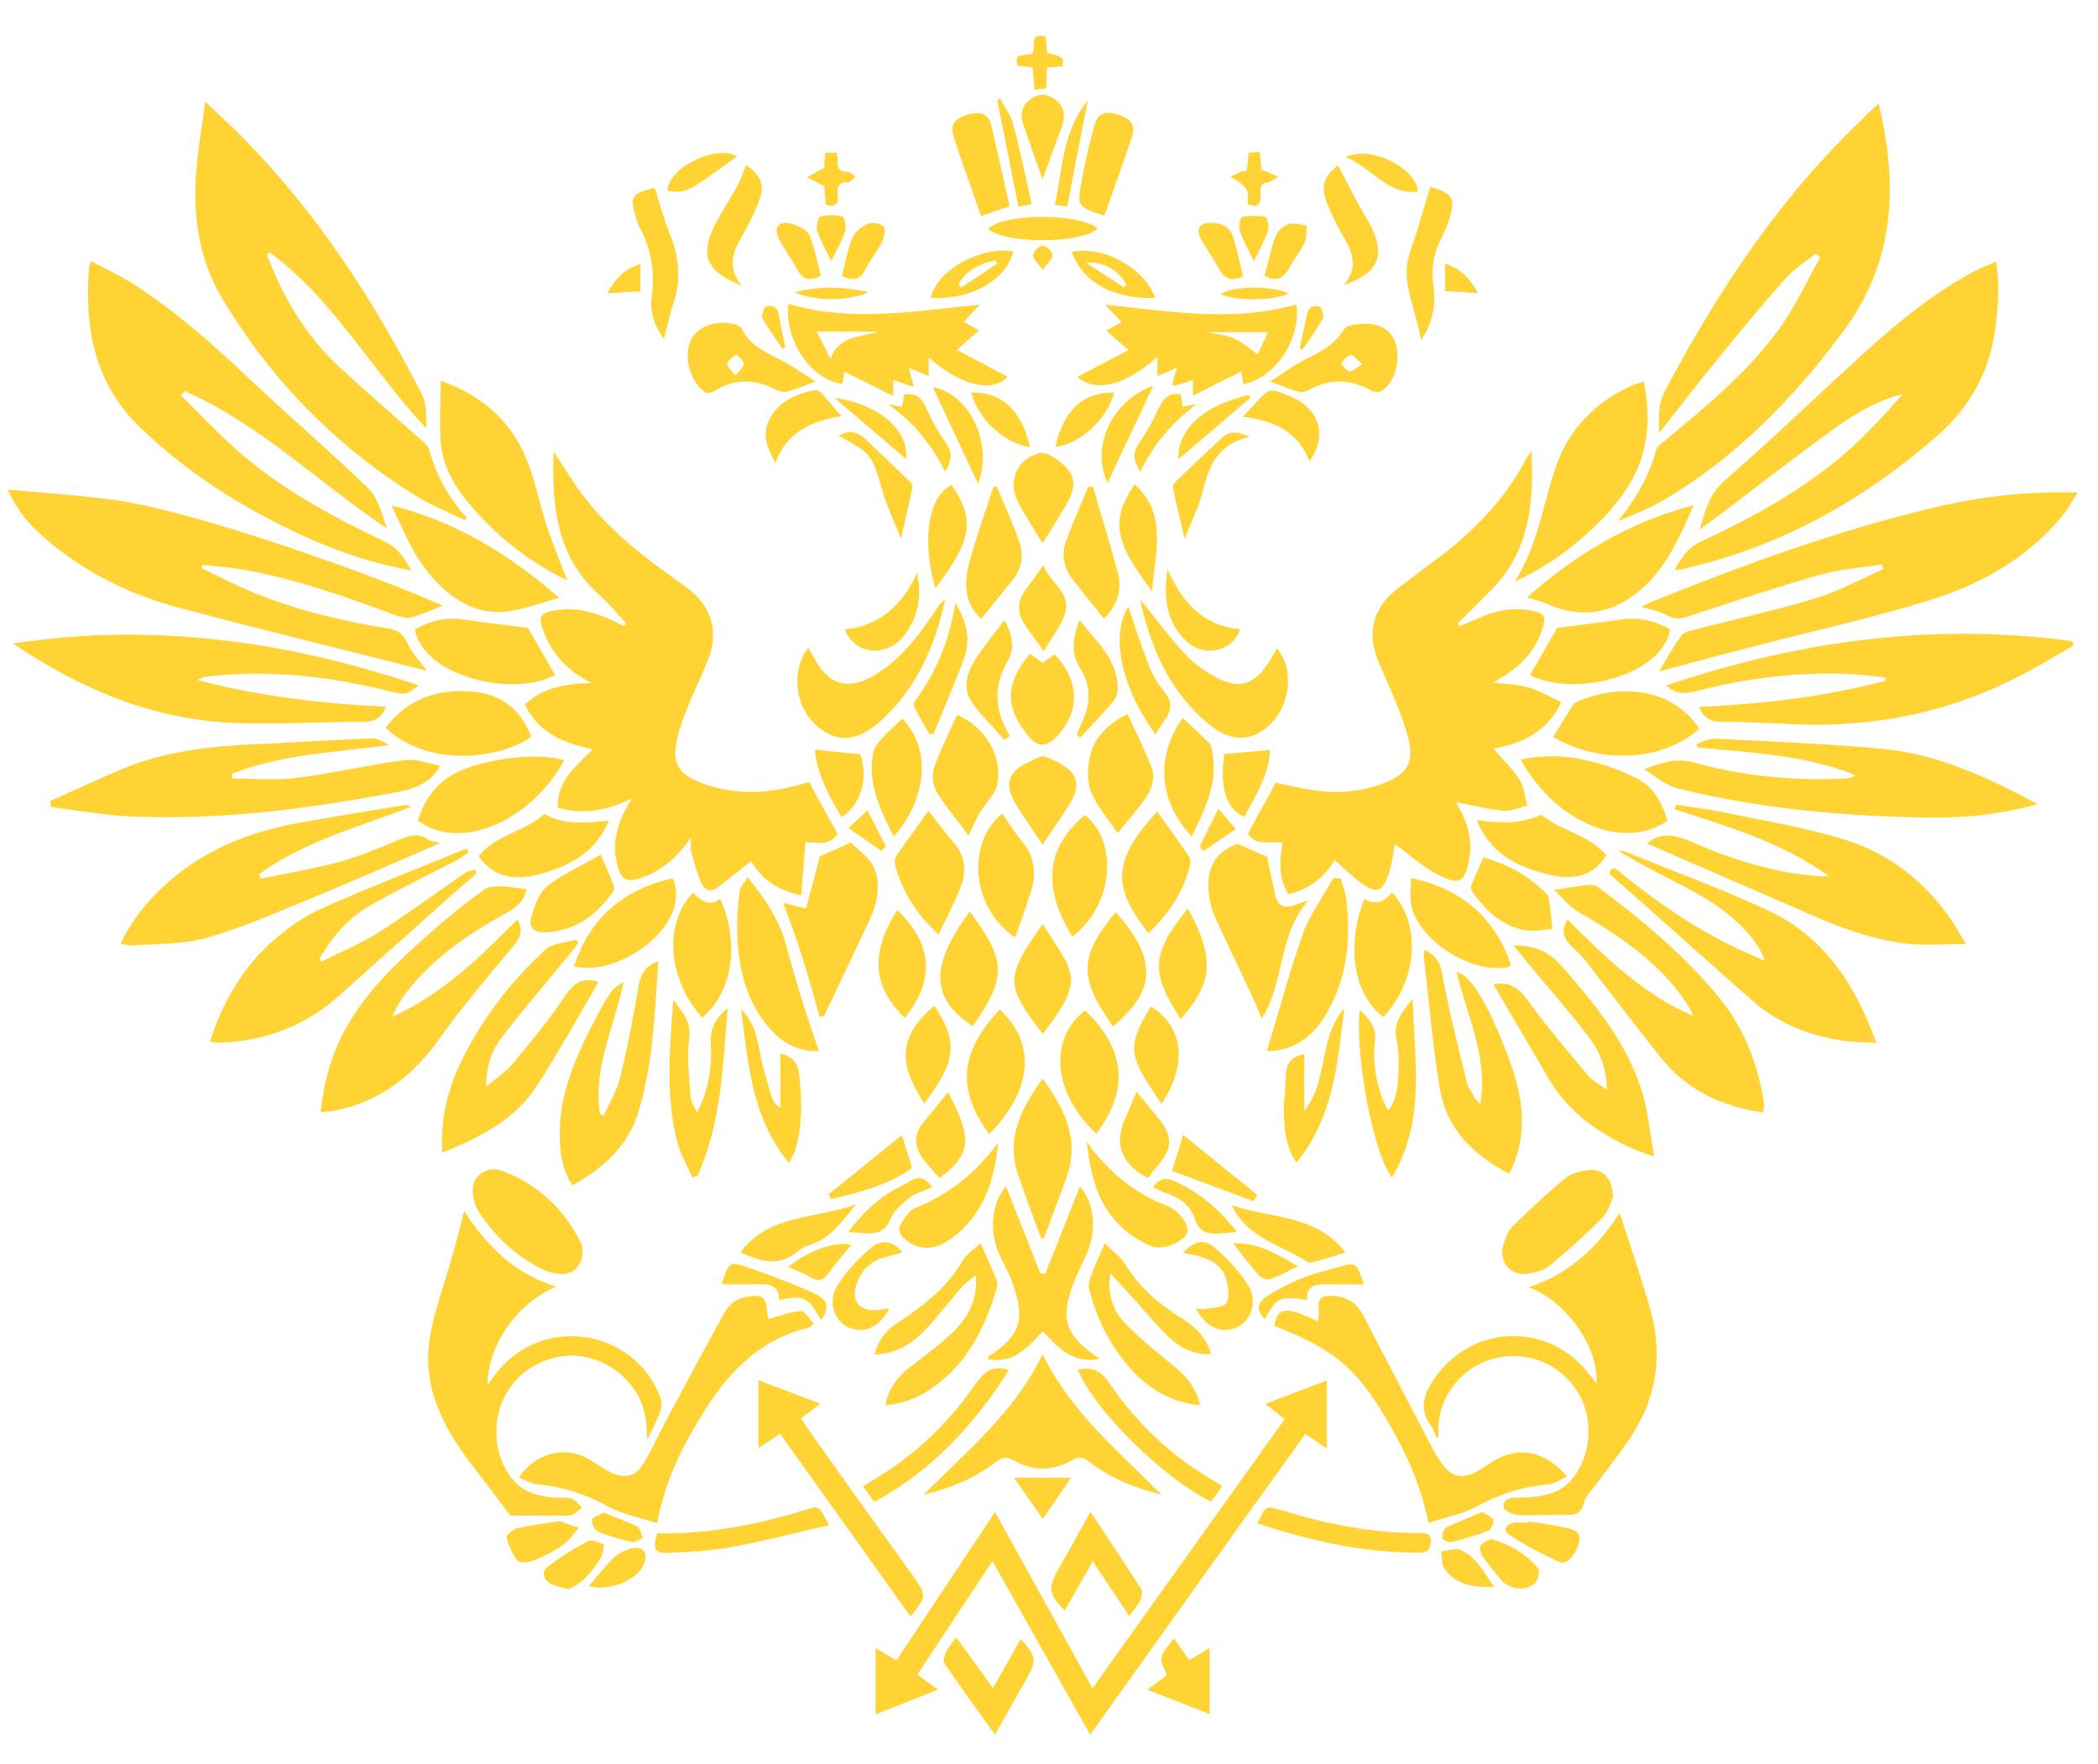 <svg width="44" height="37" viewBox="0 0 44 37" fill="none" xmlns="http://www.w3.org/2000/svg">
<path d="M15.753 18.059C15.504 18.255 15.283 18.434 15.055 18.609C14.913 18.72 14.77 18.672 14.707 18.519C14.617 18.313 14.559 18.091 14.501 17.874C14.479 17.795 14.49 17.705 14.485 17.568C14.194 18.006 13.851 18.281 13.396 18.429C13.159 18.503 13.037 18.445 12.968 18.212C12.81 17.7 12.937 17.24 13.254 16.744C12.725 17.003 12.234 17.093 11.7 16.939C11.674 16.379 12.07 16.078 12.435 15.714C11.822 15.592 11.294 15.37 11.008 14.778C11.405 14.398 11.896 14.34 12.414 14.324C11.891 14.076 11.537 13.69 11.362 13.135C11.299 12.929 11.368 12.866 11.542 12.824C12.002 12.707 12.43 12.824 12.847 13.014C12.926 13.051 13.005 13.088 13.079 13.13C13.101 13.114 13.116 13.093 13.137 13.077C12.953 12.882 12.784 12.671 12.588 12.496C11.685 11.693 11.563 10.652 11.611 9.469C11.854 9.839 12.044 10.156 12.271 10.446C12.794 11.123 13.454 11.646 14.147 12.137C14.263 12.216 14.374 12.301 14.485 12.39C14.944 12.771 15.071 13.283 14.849 13.838C14.717 14.166 14.564 14.483 14.432 14.805C14.342 15.027 14.263 15.249 14.205 15.476C14.083 15.978 14.205 16.221 14.685 16.411C15.346 16.67 16.027 16.659 16.704 16.474C16.793 16.448 16.889 16.422 16.968 16.4C17.169 16.765 17.359 17.119 17.565 17.489C17.396 17.753 17.116 17.663 16.889 17.663C16.862 18.033 16.836 18.387 16.804 18.778C16.286 18.667 15.964 18.424 15.753 18.059Z" fill="#FFD333"/>
<path d="M30.535 16.823C30.73 17.156 30.894 17.542 30.82 17.98C30.73 18.492 30.625 18.582 30.165 18.35C29.827 18.176 29.536 17.906 29.256 17.7C29.219 17.874 29.198 18.133 29.108 18.371C28.987 18.704 28.865 18.736 28.575 18.54C28.369 18.397 28.195 18.212 27.988 18.038C27.777 18.408 27.455 18.646 27.022 18.757C26.81 18.419 26.831 18.059 26.9 17.674C26.646 17.631 26.345 17.758 26.171 17.483C26.366 17.124 26.562 16.77 26.757 16.416C27.038 16.474 27.323 16.543 27.619 16.585C28.105 16.649 28.585 16.596 29.045 16.416C29.52 16.226 29.658 15.983 29.536 15.486C29.462 15.18 29.336 14.889 29.219 14.594C29.119 14.34 28.997 14.097 28.897 13.843C28.67 13.273 28.791 12.766 29.267 12.38C29.616 12.1 29.985 11.846 30.339 11.566C31.026 11.017 31.618 10.388 32.02 9.596C32.035 9.569 32.056 9.543 32.12 9.464C32.173 10.568 32.072 11.556 31.29 12.354C31.053 12.597 30.81 12.834 30.572 13.077C30.588 13.098 30.604 13.12 30.614 13.135C30.788 13.062 30.963 12.982 31.142 12.908C31.486 12.771 31.84 12.734 32.199 12.824C32.368 12.866 32.426 12.945 32.368 13.125C32.215 13.637 31.93 13.97 31.317 14.314C31.57 14.345 31.824 14.351 32.062 14.419C32.289 14.483 32.5 14.615 32.743 14.726C32.442 15.365 31.919 15.587 31.322 15.703C31.518 15.93 31.724 16.126 31.872 16.358C31.967 16.511 31.983 16.717 32.03 16.897C31.866 16.934 31.697 17.018 31.539 17.003C31.195 16.971 30.862 16.887 30.535 16.823Z" fill="#FFD333"/>
<path d="M4.304 2.131C4.579 2.39 4.795 2.59 5.001 2.796C6.608 4.397 7.828 6.273 8.853 8.28C8.953 8.481 8.932 8.745 8.943 8.983C7.802 7.784 7.009 6.288 5.657 5.295C5.635 5.306 5.614 5.322 5.593 5.332C5.662 5.496 5.725 5.665 5.799 5.829C6.127 6.547 6.565 7.197 7.152 7.731C7.722 8.254 8.309 8.761 8.885 9.273C8.927 9.31 8.98 9.358 8.996 9.411C9.143 9.955 9.402 10.436 9.788 10.858C9.777 10.874 9.762 10.895 9.751 10.911C9.408 10.742 9.054 10.605 8.731 10.404C7.041 9.358 5.688 7.969 4.663 6.267C4.161 5.427 4.04 4.503 4.119 3.547C4.156 3.103 4.235 2.654 4.304 2.131Z" fill="#FFD333"/>
<path d="M39.4 2.173C39.812 3.895 39.743 5.491 38.655 6.954C37.609 8.359 36.41 9.596 34.888 10.489C34.587 10.663 34.265 10.795 33.932 10.927C34.297 10.478 34.587 9.992 34.735 9.432C34.756 9.353 34.856 9.289 34.931 9.231C35.813 8.492 36.716 7.762 37.377 6.806C37.683 6.362 37.91 5.866 38.174 5.396C38.143 5.369 38.111 5.343 38.079 5.316C37.863 5.491 37.62 5.644 37.44 5.85C36.959 6.389 36.5 6.944 36.045 7.504C35.633 8.006 35.237 8.523 34.798 9.078C34.788 8.735 34.772 8.47 34.92 8.196C36.035 6.088 37.334 4.128 39.078 2.479C39.173 2.368 39.279 2.279 39.4 2.173Z" fill="#FFD333"/>
<path d="M35.121 11.957C35.258 11.683 35.416 11.476 35.691 11.35C36.706 10.874 37.688 10.341 38.555 9.627C39.046 9.221 39.479 8.75 39.907 8.264C39.342 8.402 38.866 8.703 38.412 9.03C37.942 9.369 37.477 9.723 37.017 10.071C36.563 10.42 36.114 10.769 35.644 11.107C35.76 10.726 35.834 10.367 36.177 10.071C37.176 9.205 38.121 8.286 39.099 7.398C39.801 6.759 40.541 6.156 41.381 5.702C41.524 5.623 41.677 5.57 41.862 5.485C41.947 6.019 41.904 6.505 41.83 6.991C41.698 7.863 41.276 8.576 40.615 9.152C39.057 10.51 37.303 11.487 35.274 11.936C35.226 11.941 35.184 11.947 35.121 11.957Z" fill="#FFD333"/>
<path d="M1.911 5.48C2.196 5.628 2.481 5.76 2.746 5.924C3.654 6.5 4.457 7.213 5.239 7.953C6.058 8.724 6.914 9.458 7.722 10.24C7.928 10.441 8.008 10.779 8.113 11.08C6.682 10.124 5.456 8.898 3.871 8.201C3.844 8.233 3.818 8.264 3.792 8.291C4.241 8.729 4.669 9.194 5.149 9.596C6.032 10.33 7.046 10.874 8.076 11.36C8.346 11.487 8.478 11.698 8.626 11.963C7.807 11.82 7.051 11.556 6.328 11.223C5.081 10.647 3.934 9.923 2.941 8.967C1.974 8.037 1.768 6.87 1.869 5.602C1.863 5.575 1.879 5.549 1.911 5.48Z" fill="#FFD333"/>
<path d="M34.793 14.081C34.931 13.859 35.078 13.574 35.269 13.326C35.332 13.241 35.49 13.22 35.612 13.188C36.441 12.972 37.287 12.792 38.106 12.538C38.586 12.39 39.03 12.142 39.495 11.936C39.484 11.905 39.474 11.867 39.463 11.836C39.03 11.905 38.581 11.936 38.158 12.058C37.25 12.317 36.346 12.618 35.448 12.914C35.274 12.972 35.131 13.009 34.957 12.903C34.804 12.813 34.614 12.787 34.423 12.723C34.481 12.697 34.534 12.665 34.592 12.639C36.574 11.841 38.576 11.107 40.663 10.621C41.598 10.404 42.549 10.298 43.574 10.33C43.458 10.51 43.373 10.668 43.262 10.806C42.533 11.704 41.55 12.248 40.478 12.586C39.279 12.956 38.053 13.225 36.838 13.542C36.124 13.722 35.427 13.912 34.793 14.081Z" fill="#FFD333"/>
<path d="M8.959 14.071C7.252 13.637 5.493 13.209 3.749 12.745C2.703 12.464 1.742 11.989 0.923 11.271C0.627 11.012 0.363 10.721 0.162 10.267C0.96 10.341 1.694 10.388 2.418 10.489C4.188 10.737 8.045 12.137 9.286 12.702C9.069 12.787 8.853 12.882 8.626 12.95C8.536 12.977 8.425 12.945 8.33 12.914C7.231 12.512 6.137 12.111 4.975 11.926C4.737 11.889 4.489 11.873 4.251 11.846C4.241 11.867 4.235 11.894 4.225 11.915C4.595 12.089 4.954 12.28 5.329 12.433C6.227 12.797 7.168 13.024 8.124 13.178C8.325 13.209 8.457 13.278 8.546 13.489C8.652 13.717 8.837 13.907 8.959 14.071Z" fill="#FFD333"/>
<path d="M22.864 36.381C22.177 35.161 21.506 33.967 20.814 32.741C20.275 33.555 19.763 34.326 19.239 35.119C19.377 35.219 19.509 35.319 19.673 35.436C19.218 35.615 18.801 35.779 18.363 35.953C18.363 35.478 18.363 35.039 18.363 34.564C18.521 34.659 18.653 34.733 18.801 34.823C19.488 33.787 20.169 32.762 20.867 31.711C21.554 32.947 22.224 34.162 22.911 35.409C24.269 33.507 25.6 31.642 26.942 29.762C26.805 29.656 26.689 29.566 26.536 29.445C26.985 29.27 27.402 29.112 27.825 28.953C27.825 29.434 27.825 29.883 27.825 30.38C27.656 30.263 27.529 30.174 27.376 30.073C25.87 32.165 24.375 34.263 22.864 36.381Z" fill="#FFD333"/>
<path d="M9.735 25.398C10.19 26.106 10.787 26.718 11.664 26.983C10.85 27.326 10.226 28.203 10.226 29.053C10.496 28.626 10.834 28.319 11.288 28.15C12.303 27.765 13.465 28.282 13.845 29.297C13.882 29.392 13.877 29.518 13.84 29.619C13.777 29.799 13.682 29.968 13.576 30.2C13.56 29.989 13.56 29.825 13.528 29.677C13.407 29.059 12.868 28.557 12.229 28.451C11.621 28.351 10.971 28.647 10.644 29.18C10.311 29.719 10.337 30.448 10.691 30.95C10.929 31.288 11.273 31.383 11.653 31.41C11.769 31.42 11.891 31.394 11.991 31.431C12.076 31.457 12.134 31.558 12.202 31.621C12.134 31.674 12.065 31.753 11.986 31.774C11.885 31.801 11.774 31.785 11.669 31.785C11.315 31.785 10.966 31.785 10.702 31.785C10.432 31.426 10.205 31.119 9.973 30.823C9.349 30.026 8.858 29.17 9.006 28.118C9.085 27.543 9.307 26.988 9.46 26.422C9.566 26.074 9.651 25.725 9.735 25.398Z" fill="#FFD333"/>
<path d="M30.128 30.152C30.091 30.073 30.07 29.983 30.017 29.915C29.721 29.518 29.89 29.18 30.133 28.842C30.931 27.765 32.49 27.743 33.314 28.8C33.367 28.869 33.419 28.937 33.483 29.017C33.536 28.256 32.838 27.278 32.056 26.993C32.923 26.724 33.52 26.132 33.969 25.44C34.175 26.084 34.413 26.766 34.608 27.453C34.862 28.351 34.767 29.217 34.275 30.02C34.043 30.401 33.752 30.744 33.488 31.109C33.393 31.241 33.256 31.373 33.219 31.521C33.161 31.748 33.039 31.774 32.844 31.769C32.511 31.759 32.173 31.79 31.84 31.774C31.729 31.769 31.544 31.679 31.533 31.611C31.512 31.426 31.687 31.41 31.834 31.41C32.252 31.399 32.664 31.378 32.965 31.024C33.383 30.533 33.435 29.73 33.076 29.175C32.696 28.578 31.988 28.309 31.306 28.499C30.667 28.673 30.186 29.275 30.165 29.925C30.165 30.005 30.165 30.078 30.165 30.158C30.16 30.152 30.144 30.152 30.128 30.152Z" fill="#FFD333"/>
<path d="M0.273 13.495C3.179 13.051 6.005 13.437 8.774 14.372C8.552 14.567 8.494 14.578 8.219 14.509C6.983 14.197 5.731 14.044 4.457 14.176C4.394 14.181 4.336 14.192 4.278 14.203C4.246 14.208 4.214 14.229 4.135 14.261C5.461 14.609 6.766 14.757 8.097 14.821C8.008 15.043 7.87 15.138 7.622 15.138C6.734 15.138 5.847 15.196 4.959 15.164C3.237 15.106 1.7 14.461 0.273 13.495Z" fill="#FFD333"/>
<path d="M35.633 14.826C36.97 14.763 38.269 14.615 39.548 14.277C39.548 14.255 39.548 14.229 39.548 14.208C39.279 14.181 39.014 14.145 38.745 14.134C37.672 14.092 36.621 14.224 35.586 14.493C35.358 14.551 35.158 14.572 34.941 14.377C37.725 13.437 40.552 13.051 43.458 13.447C43.468 13.479 43.479 13.505 43.489 13.537C43.151 13.732 42.818 13.933 42.475 14.113C40.985 14.916 39.384 15.254 37.699 15.191C37.17 15.169 36.642 15.138 36.114 15.138C35.876 15.143 35.733 15.059 35.633 14.826Z" fill="#FFD333"/>
<path d="M42.734 16.865C41.894 17.098 41.117 17.161 40.335 17.145C38.608 17.114 36.896 16.955 35.216 16.543C34.952 16.48 34.719 16.295 34.487 16.131C34.841 15.994 35.152 15.888 35.533 15.994C36.526 16.268 37.551 16.374 38.586 16.332C38.655 16.326 38.729 16.326 38.798 16.316C38.819 16.311 38.84 16.295 38.914 16.258C37.82 15.814 36.7 15.793 35.596 15.671C35.591 15.65 35.58 15.624 35.575 15.603C35.702 15.566 35.834 15.486 35.955 15.492C37.16 15.555 38.364 15.597 39.564 15.714C40.678 15.835 41.688 16.305 42.734 16.865Z" fill="#FFD333"/>
<path d="M4.869 16.326C5.313 16.326 5.762 16.369 6.201 16.316C6.967 16.221 7.722 16.041 8.488 15.941C8.726 15.909 8.98 16.015 9.233 16.057C8.99 16.501 8.562 16.57 8.161 16.643C6.349 16.982 4.526 17.209 2.682 17.119C2.143 17.093 1.61 16.992 1.071 16.924C1.066 16.881 1.06 16.844 1.05 16.802C1.546 16.58 2.043 16.348 2.545 16.136C3.432 15.761 4.373 15.65 5.329 15.608C6.148 15.576 6.962 15.518 7.78 15.486C7.907 15.481 8.034 15.55 8.15 15.624C7.035 15.788 5.91 15.809 4.859 16.231C4.864 16.274 4.864 16.3 4.869 16.326Z" fill="#FFD333"/>
<path d="M34.539 17.689C34.946 17.341 35.364 17.621 35.792 17.79C36.552 18.091 37.334 18.323 38.158 18.376C38.201 18.382 38.243 18.376 38.359 18.376C37.345 17.647 36.22 17.335 35.121 16.971C35.131 16.939 35.142 16.908 35.152 16.876C35.48 16.929 35.813 16.966 36.14 17.034C37.012 17.219 37.905 17.357 38.75 17.631C39.717 17.943 40.483 18.588 41.032 19.459C41.091 19.555 41.143 19.655 41.228 19.797C40.789 19.797 40.393 19.834 40.002 19.792C39.263 19.708 38.571 19.449 37.894 19.148C36.758 18.651 35.623 18.16 34.539 17.689Z" fill="#FFD333"/>
<path d="M9.239 17.679C8.351 18.059 7.437 18.466 6.512 18.846C5.789 19.142 5.07 19.459 4.325 19.671C3.839 19.808 3.3 19.787 2.788 19.829C2.714 19.834 2.64 19.808 2.524 19.792C2.767 19.301 3.084 18.905 3.459 18.561C4.257 17.832 5.218 17.447 6.269 17.256C7.014 17.124 7.759 17.003 8.504 16.881C8.536 16.876 8.568 16.887 8.615 16.924C7.532 17.341 6.396 17.637 5.44 18.329C5.451 18.36 5.456 18.397 5.466 18.429C6.026 18.313 6.586 18.218 7.136 18.07C7.559 17.954 7.965 17.779 8.372 17.61C8.578 17.526 8.758 17.468 8.964 17.594C9.054 17.658 9.175 17.663 9.239 17.679Z" fill="#FFD333"/>
<path d="M10.85 19.285C11.008 19.56 10.871 19.718 10.707 19.914C10.19 20.527 9.677 21.139 9.212 21.789C8.663 22.561 7.976 23.099 7.035 23.29C6.946 23.305 6.851 23.311 6.724 23.327C6.792 22.672 6.962 22.08 7.273 21.53C7.754 20.68 8.478 20.046 9.196 19.412C9.503 19.148 9.82 18.899 10.147 18.662C10.237 18.598 10.38 18.582 10.496 18.588C10.676 18.593 10.855 18.625 11.04 18.651C11.003 18.894 10.834 19.026 10.628 19.142C9.841 19.576 9.096 20.078 8.531 20.801C8.409 20.96 8.303 21.134 8.224 21.324C9.27 20.859 10.057 20.083 10.85 19.285Z" fill="#FFD333"/>
<path d="M36.975 23.332C36.103 23.205 35.374 22.862 34.83 22.18C34.318 21.536 33.816 20.875 33.309 20.22C33.224 20.109 33.129 20.003 33.023 19.908C32.838 19.739 32.701 19.565 32.875 19.285C33.663 20.062 34.444 20.854 35.517 21.308C35.475 21.229 35.443 21.15 35.395 21.076C34.819 20.178 33.953 19.628 33.066 19.1C32.902 19 32.775 18.836 32.595 18.662C32.902 18.614 33.113 18.577 33.33 18.556C33.388 18.551 33.467 18.567 33.515 18.604C34.45 19.301 35.337 20.041 36.077 20.949C36.584 21.573 36.853 22.302 36.991 23.084C36.996 23.126 36.996 23.173 36.996 23.216C36.996 23.242 36.986 23.268 36.975 23.332Z" fill="#FFD333"/>
<path d="M4.399 21.847C4.679 20.997 5.107 20.257 5.778 19.686C6.069 19.438 6.396 19.206 6.745 19.053C7.749 18.609 8.768 18.212 9.783 17.795C9.799 17.822 9.814 17.848 9.83 17.874C9.746 17.927 9.672 17.991 9.582 18.038C8.969 18.36 8.34 18.656 7.738 19.005C7.294 19.264 6.962 19.655 6.703 20.104C6.713 20.125 6.729 20.146 6.74 20.167C7.152 19.961 7.58 19.787 7.965 19.539C8.573 19.153 9.149 18.72 9.746 18.313C9.804 18.271 9.888 18.26 9.957 18.234C9.968 18.26 9.983 18.292 9.994 18.318C9.74 18.54 9.482 18.762 9.228 18.989C8.541 19.607 7.849 20.22 7.162 20.838C6.428 21.509 5.561 21.842 4.574 21.869C4.526 21.863 4.473 21.853 4.399 21.847Z" fill="#FFD333"/>
<path d="M33.747 18.318C33.821 18.128 33.911 18.234 33.995 18.308C34.719 18.899 35.485 19.428 36.325 19.84C36.542 19.945 36.769 20.041 37.012 20.151C36.875 19.713 36.362 19.174 35.638 18.767C35.078 18.45 34.492 18.186 33.937 17.843C33.974 17.843 34.017 17.837 34.048 17.848C35.057 18.255 36.082 18.63 37.07 19.09C38.238 19.628 38.903 20.627 39.352 21.874C39.088 21.858 38.866 21.858 38.645 21.826C37.947 21.721 37.303 21.467 36.764 20.997C35.755 20.109 34.756 19.211 33.747 18.318Z" fill="#FFD333"/>
<path d="M13.782 31.943C13.407 31.822 13.053 31.759 12.757 31.595C12.282 31.336 11.796 31.177 11.262 31.13C11.135 31.119 11.019 31.04 10.887 30.987C11.225 30.464 11.859 30.316 12.35 30.602C12.504 30.691 12.646 30.797 12.799 30.876C13.069 31.014 13.307 30.982 13.47 30.728C13.666 30.427 13.809 30.094 13.977 29.777C14.379 29.027 14.781 28.277 15.193 27.532C15.256 27.416 15.372 27.294 15.489 27.247C15.647 27.189 15.874 27.141 15.99 27.215C16.091 27.278 16.08 27.521 16.112 27.664C16.328 27.606 16.556 27.516 16.793 27.495C16.873 27.49 16.973 27.659 17.063 27.749C17.015 27.801 17 27.833 16.984 27.838C15.927 28.081 15.251 28.8 14.717 29.682C14.3 30.358 13.946 31.061 13.782 31.943Z" fill="#FFD333"/>
<path d="M29.959 31.938C29.785 31.077 29.441 30.374 29.04 29.703C28.432 28.678 27.946 28.282 26.721 27.807C26.8 27.41 26.958 27.389 27.64 27.712C27.645 27.622 27.666 27.537 27.656 27.458C27.624 27.204 27.751 27.168 27.967 27.178C28.263 27.194 28.464 27.342 28.591 27.59C29.05 28.467 29.505 29.349 29.964 30.226C30.059 30.406 30.149 30.586 30.276 30.744C30.466 30.982 30.683 31.014 30.957 30.871C31.074 30.808 31.179 30.728 31.29 30.66C31.829 30.316 32.389 30.411 32.865 30.966C32.722 31.029 32.601 31.119 32.474 31.13C31.94 31.177 31.449 31.331 30.979 31.59C30.683 31.753 30.329 31.817 29.959 31.938Z" fill="#FFD333"/>
<path d="M25.019 7.969C24.877 8.016 24.771 8.048 24.66 8.085C24.644 8.09 24.628 8.079 24.581 8.069C24.613 7.958 24.644 7.842 24.686 7.71C24.549 7.768 24.433 7.821 24.274 7.889C24.274 7.741 24.274 7.625 24.274 7.488C23.577 8.101 22.964 8.233 22.594 7.905C22.933 7.726 23.286 7.541 23.667 7.34C23.487 7.181 23.36 7.076 23.202 6.933C23.334 6.859 23.429 6.806 23.524 6.753C23.419 6.642 23.308 6.526 23.175 6.389C24.544 6.532 25.865 6.764 27.185 6.384C27.296 7.102 26.752 7.926 26.076 8.058C26.06 7.969 26.044 7.884 26.028 7.794C25.695 7.958 25.368 8.122 25.014 8.301C25.019 8.159 25.019 8.074 25.019 7.969ZM25.315 6.965C25.516 7.007 25.711 7.023 25.88 7.097C26.049 7.171 26.192 7.303 26.377 7.435C26.441 7.298 26.504 7.155 26.594 6.965C26.134 6.965 25.733 6.965 25.315 6.965Z" fill="#FFD333"/>
<path d="M16.535 6.373C17.855 6.764 19.176 6.526 20.55 6.389C20.428 6.521 20.323 6.627 20.212 6.748C20.301 6.801 20.396 6.854 20.529 6.928C20.375 7.065 20.249 7.176 20.069 7.34C20.439 7.535 20.793 7.72 21.131 7.9C20.83 8.243 20.143 8.101 19.477 7.493C19.477 7.615 19.477 7.726 19.477 7.884C19.319 7.821 19.197 7.773 19.06 7.715C19.092 7.831 19.123 7.947 19.166 8.116C18.991 8.058 18.87 8.016 18.732 7.969C18.732 8.064 18.732 8.153 18.732 8.307C18.373 8.127 18.051 7.963 17.707 7.794C17.697 7.873 17.681 7.963 17.665 8.048C17.015 7.979 16.439 7.123 16.535 6.373ZM17.126 6.954C17.227 7.155 17.306 7.303 17.412 7.519C17.623 7.023 18.046 7.076 18.436 6.954C18.003 6.954 17.618 6.954 17.126 6.954Z" fill="#FFD333"/>
<path d="M31.771 12.19C32.252 11.44 32.352 10.605 32.617 9.828C32.886 9.025 33.419 8.46 34.18 8.106C34.265 8.064 34.36 8.042 34.476 8C34.619 8.74 34.582 9.437 34.217 10.082C33.758 10.895 32.696 11.799 31.771 12.19Z" fill="#FFD333"/>
<path d="M31.322 20.648C31.655 20.569 31.861 20.727 32.062 21.007C32.447 21.541 32.875 22.043 33.298 22.545C33.393 22.661 33.536 22.735 33.7 22.856C33.694 22.407 33.552 22.059 33.335 21.768C32.923 21.224 32.468 20.712 32.03 20.183C31.94 20.072 31.85 19.961 31.739 19.829C32.188 19.819 32.495 19.966 32.764 20.273C33.456 21.065 34.122 21.874 34.439 22.899C34.566 23.311 34.603 23.749 34.693 24.256C34.17 24.093 33.784 23.881 33.419 23.628C32.986 23.327 32.648 22.941 32.395 22.481C32.046 21.869 31.681 21.271 31.322 20.648Z" fill="#FFD333"/>
<path d="M9.276 24.172C9.223 23.353 9.45 22.65 9.814 21.985C10.237 21.203 10.787 20.516 11.436 19.919C11.589 19.776 11.864 19.771 12.081 19.708C12.097 19.729 12.113 19.755 12.128 19.776C12.049 19.882 11.97 19.988 11.885 20.088C11.431 20.643 10.956 21.187 10.522 21.758C10.316 22.027 10.195 22.355 10.195 22.793C10.417 22.603 10.612 22.481 10.749 22.312C11.13 21.853 11.516 21.393 11.843 20.896C12.039 20.601 12.234 20.49 12.551 20.595C12.128 21.319 11.722 22.059 11.267 22.761C10.813 23.474 10.084 23.85 9.276 24.172Z" fill="#FFD333"/>
<path d="M9.244 7.984C10.174 8.317 10.781 8.898 11.098 9.77C11.246 10.182 11.331 10.615 11.468 11.033C11.595 11.413 11.748 11.783 11.896 12.174C11.23 11.846 10.633 11.418 10.116 10.874C9.698 10.436 9.323 9.96 9.249 9.337C9.207 8.904 9.244 8.465 9.244 7.984Z" fill="#FFD333"/>
<path d="M31.65 24.616C30.899 24.22 30.339 23.681 30.202 22.851C30.044 21.927 29.97 20.991 29.859 20.062C29.853 20.025 29.869 19.982 29.875 19.919C30.096 20.03 30.202 20.162 30.244 20.416C30.382 21.182 30.577 21.937 30.762 22.693C30.788 22.809 30.868 22.915 30.926 23.02C30.947 23.057 30.984 23.084 31.047 23.152C31.211 22.138 30.757 21.282 30.546 20.384C30.799 20.421 31.142 20.933 31.523 21.884C31.882 22.772 32.136 23.67 31.65 24.616Z" fill="#FFD333"/>
<path d="M13.809 20.157C13.729 21.235 13.703 22.291 13.391 23.311C13.175 24.029 12.667 24.494 12.007 24.859C11.822 24.584 11.759 24.278 11.743 23.966C11.69 22.994 12.076 22.148 12.514 21.319C12.604 21.15 12.694 20.976 12.805 20.817C12.868 20.722 12.968 20.659 13.079 20.595C12.889 21.525 12.43 22.392 12.583 23.364C12.609 23.374 12.636 23.385 12.662 23.395C12.778 23.136 12.931 22.888 13 22.619C13.159 21.974 13.285 21.319 13.396 20.659C13.444 20.416 13.534 20.257 13.809 20.157Z" fill="#FFD333"/>
<path d="M24.359 31.346C23.809 31.209 23.292 31.008 22.843 30.654C22.721 30.559 22.626 30.543 22.489 30.623C22.082 30.85 21.67 30.866 21.263 30.628C21.105 30.538 20.999 30.57 20.867 30.675C20.423 31.019 19.91 31.214 19.366 31.352C20.265 30.443 21.273 29.635 21.865 28.398C22.457 29.619 23.456 30.432 24.359 31.346Z" fill="#FFD333"/>
<path d="M23.064 28.494C22.483 28.615 22.188 28.25 21.87 27.923C21.554 28.25 21.258 28.615 20.719 28.504C20.729 28.472 20.724 28.451 20.735 28.446C21.384 28.023 21.506 27.685 21.252 26.956C21.178 26.739 21.067 26.539 20.967 26.333C20.735 25.826 20.788 25.239 21.099 24.88C21.337 25.487 21.575 26.095 21.818 26.703C21.855 26.708 21.886 26.708 21.923 26.713C22.166 26.1 22.404 25.493 22.647 24.885C22.943 25.197 23.012 25.794 22.8 26.275C22.695 26.518 22.568 26.75 22.483 26.998C22.235 27.701 22.367 28.039 23.064 28.494Z" fill="#FFD333"/>
<path d="M17.19 21.33C17.073 20.923 16.968 20.511 16.836 20.109C16.709 19.708 16.561 19.306 16.429 18.936C16.513 18.957 16.672 19 16.904 19.053C17 18.688 17.095 18.334 17.195 17.959C17.364 17.885 17.575 17.79 17.845 17.668C17.987 17.822 18.23 17.975 18.326 18.191C18.484 18.556 18.399 18.952 18.23 19.311C17.913 19.977 17.602 20.637 17.285 21.303C17.248 21.314 17.216 21.319 17.19 21.33Z" fill="#FFD333"/>
<path d="M25.949 17.695C26.16 17.79 26.366 17.88 26.573 17.97C26.625 18.218 26.683 18.492 26.742 18.762C26.8 19.031 26.969 19.058 27.191 18.968C27.249 18.947 27.302 18.926 27.444 18.878C26.794 19.618 26.953 20.585 26.462 21.361C26.377 21.166 26.314 21.007 26.24 20.849C26.034 20.405 25.817 19.961 25.611 19.517C25.526 19.333 25.431 19.148 25.389 18.957C25.268 18.408 25.347 17.922 25.949 17.695Z" fill="#FFD333"/>
<path d="M35.522 10.594C35.195 11.329 34.909 11.989 34.312 12.449C33.747 12.877 33.145 12.966 32.484 12.681C32.342 12.618 32.188 12.581 32.025 12.528C33.039 11.635 34.149 10.954 35.522 10.594Z" fill="#FFD333"/>
<path d="M11.727 12.538C11.357 12.639 11.019 12.771 10.67 12.819C10.089 12.903 9.608 12.655 9.202 12.253C8.742 11.804 8.504 11.233 8.214 10.6C9.587 10.948 10.697 11.64 11.727 12.538Z" fill="#FFD333"/>
<path d="M19.097 33.904C18.183 32.62 17.279 31.357 16.36 30.068C16.218 30.163 16.085 30.253 15.906 30.369C15.906 29.872 15.906 29.423 15.906 28.948C16.323 29.106 16.741 29.265 17.206 29.439C17.052 29.555 16.936 29.645 16.793 29.751C17.089 30.168 17.38 30.586 17.676 30.998C18.167 31.684 18.658 32.371 19.15 33.053C19.435 33.465 19.44 33.465 19.097 33.904Z" fill="#FFD333"/>
<path d="M34.973 17.209C34.064 17.853 32.622 17.256 31.893 15.93C32.379 15.825 32.859 15.84 33.324 15.957C33.678 16.041 34.027 16.168 34.349 16.337C34.693 16.511 34.856 16.86 34.973 17.209Z" fill="#FFD333"/>
<path d="M8.763 17.209C8.874 16.844 9.069 16.532 9.397 16.305C9.925 15.941 11.246 15.745 11.833 15.946C11.119 17.246 9.635 17.864 8.763 17.209Z" fill="#FFD333"/>
<path d="M16.952 13.585C17 13.669 17.047 13.754 17.095 13.838C17.39 14.361 17.781 14.477 18.304 14.181C18.886 13.849 19.271 13.32 19.636 12.781C19.683 12.707 19.731 12.633 19.821 12.575C19.784 12.723 19.752 12.877 19.71 13.024C19.477 13.833 19.097 14.557 18.463 15.127C17.961 15.576 17.512 15.592 17.084 15.18C16.661 14.773 16.598 14.034 16.952 13.585Z" fill="#FFD333"/>
<path d="M28.12 18.429C28.163 18.577 28.221 18.725 28.237 18.878C28.316 19.57 28.279 20.252 27.999 20.896C27.772 21.414 27.471 21.879 26.863 22.016C26.763 22.038 26.657 22.038 26.567 22.048C26.821 21.213 27.043 20.384 27.328 19.576C27.476 19.163 27.751 18.799 27.967 18.408C28.025 18.419 28.073 18.424 28.12 18.429Z" fill="#FFD333"/>
<path d="M15.679 18.397C16.038 18.841 16.328 19.264 16.471 19.771C16.577 20.151 16.683 20.532 16.799 20.907C16.915 21.282 17.042 21.652 17.174 22.043C16.73 22.059 16.397 21.869 16.122 21.546C15.647 20.991 15.494 20.32 15.462 19.618C15.446 19.311 15.473 19.005 15.51 18.699C15.52 18.609 15.605 18.519 15.679 18.397Z" fill="#FFD333"/>
<path d="M26.779 13.6C27.122 13.981 27.08 14.71 26.699 15.127C26.319 15.55 25.859 15.592 25.389 15.217C24.597 14.588 24.19 13.722 23.952 12.76C23.936 12.692 23.926 12.623 23.915 12.575C24.232 12.961 24.533 13.379 24.882 13.748C25.077 13.954 25.331 14.118 25.585 14.245C26.002 14.446 26.298 14.34 26.562 13.96C26.641 13.849 26.705 13.722 26.779 13.6Z" fill="#FFD333"/>
<path d="M8.087 15.264C8.504 14.71 9.048 14.488 9.714 14.493C10.401 14.498 10.892 14.794 11.14 15.45C10.533 15.904 9.001 16.126 8.087 15.264Z" fill="#FFD333"/>
<path d="M35.638 15.286C34.709 16.089 33.335 15.925 32.574 15.455C32.717 15.228 32.854 15 32.997 14.773C33.007 14.752 33.034 14.736 33.055 14.726C33.911 14.351 34.946 14.398 35.559 15.169C35.586 15.201 35.607 15.238 35.638 15.286Z" fill="#FFD333"/>
<path d="M33.826 25.118C33.784 25.207 33.731 25.413 33.604 25.54C33.256 25.894 32.881 26.227 32.5 26.544C32.379 26.644 32.199 26.692 32.035 26.713C31.681 26.766 31.422 26.459 31.528 26.111C31.57 25.968 31.628 25.815 31.729 25.715C32.083 25.366 32.447 25.023 32.833 24.706C32.965 24.6 33.171 24.552 33.346 24.537C33.631 24.515 33.832 24.737 33.826 25.118Z" fill="#FFD333"/>
<path d="M20.566 26.074C20.682 26.338 20.788 26.57 20.883 26.803C20.909 26.861 20.93 26.94 20.909 26.998C20.666 27.833 20.291 28.589 19.556 29.106C19.266 29.312 18.944 29.439 18.569 29.471C18.632 29.117 18.822 28.879 19.076 28.678C19.377 28.441 19.699 28.213 19.974 27.949C20.291 27.643 20.508 27.278 20.465 26.745C20.344 26.845 20.243 26.909 20.169 26.993C19.916 27.284 19.683 27.595 19.419 27.875C19.139 28.171 18.806 28.393 18.341 28.409C18.415 28.118 18.569 27.912 18.791 27.765C19.34 27.405 19.852 27.02 20.191 26.438C20.275 26.296 20.433 26.195 20.566 26.074Z" fill="#FFD333"/>
<path d="M25.167 29.471C24.576 29.413 24.126 29.149 23.751 28.747C23.297 28.261 23.012 27.685 22.843 27.046C22.822 26.956 22.843 26.845 22.88 26.755C22.959 26.544 23.059 26.338 23.17 26.074C23.323 26.227 23.503 26.359 23.614 26.534C23.91 27.025 24.332 27.368 24.808 27.664C25.083 27.838 25.299 28.055 25.4 28.398C25.035 28.42 24.75 28.261 24.517 28.044C24.253 27.801 24.031 27.516 23.788 27.252C23.64 27.088 23.487 26.924 23.286 26.703C23.218 27.162 23.35 27.49 23.588 27.743C23.889 28.06 24.232 28.335 24.57 28.61C24.85 28.832 25.083 29.075 25.167 29.471Z" fill="#FFD333"/>
<path d="M12.218 26.227C12.223 26.539 12.018 26.745 11.738 26.718C11.6 26.708 11.457 26.666 11.336 26.602C10.802 26.322 10.374 25.926 10.047 25.424C9.957 25.287 9.91 25.096 9.915 24.927C9.925 24.647 10.232 24.441 10.517 24.552C11.283 24.832 11.843 25.361 12.197 26.1C12.218 26.142 12.213 26.201 12.218 26.227Z" fill="#FFD333"/>
<path d="M8.7 13.204C9.038 13.003 9.386 12.935 9.772 12.998C10.2 13.067 10.633 13.109 11.072 13.167C11.246 13.468 11.442 13.812 11.642 14.155C10.771 14.631 8.895 14.203 8.7 13.204Z" fill="#FFD333"/>
<path d="M32.088 14.16C32.294 13.806 32.484 13.463 32.659 13.167C33.108 13.109 33.557 13.056 34.001 12.993C34.376 12.935 34.709 13.019 35.026 13.199C34.878 14.155 33.05 14.641 32.088 14.16Z" fill="#FFD333"/>
<path d="M21.834 25.968C21.67 25.524 21.501 25.081 21.353 24.637C21.089 23.866 21.422 23.242 21.865 22.624C22.335 23.258 22.647 23.908 22.367 24.695C22.214 25.123 22.05 25.546 21.892 25.974C21.87 25.968 21.855 25.968 21.834 25.968Z" fill="#FFD333"/>
<path d="M14.728 21.345C13.999 20.537 13.914 19.359 14.537 18.72C14.696 18.884 14.865 19.031 15.103 18.852C15.483 19.676 15.425 20.743 14.728 21.345Z" fill="#FFD333"/>
<path d="M28.612 18.857C28.844 18.989 29.04 18.915 29.193 18.714C29.816 19.385 29.732 20.553 29.013 21.33C28.332 20.812 28.258 19.75 28.612 18.857Z" fill="#FFD333"/>
<path d="M14.617 23.332C14.865 22.851 14.934 22.381 14.907 21.911C14.886 21.588 14.987 21.356 15.261 21.145C15.161 22.36 15.129 23.554 14.627 24.663C14.59 24.674 14.553 24.679 14.516 24.69C14.405 24.425 14.252 24.172 14.189 23.897C13.962 22.946 14.046 21.979 14.12 20.965C14.321 21.24 14.501 21.43 14.453 21.779C14.4 22.18 14.458 22.598 14.485 23.004C14.49 23.099 14.559 23.195 14.617 23.332Z" fill="#FFD333"/>
<path d="M28.517 21.182C28.723 21.372 28.876 21.541 28.834 21.853C28.77 22.349 28.918 22.973 29.114 23.29C29.314 23.041 29.314 22.745 29.33 22.46C29.341 22.244 29.336 22.016 29.288 21.805C29.214 21.467 29.383 21.24 29.626 20.949C29.669 22.254 29.896 23.506 29.198 24.69C28.818 24.278 28.411 22.133 28.517 21.182Z" fill="#FFD333"/>
<path d="M24.269 17.018C24.491 17.33 24.718 17.642 24.935 17.959C24.966 18.006 24.972 18.091 24.956 18.154C24.813 18.714 24.507 19.174 24.084 19.57C23.302 18.582 23.345 18.022 24.269 17.018Z" fill="#FFD333"/>
<path d="M19.472 17.003C19.646 17.225 19.799 17.441 19.974 17.637C20.243 17.933 20.286 18.265 20.143 18.614C20.016 18.936 19.852 19.248 19.683 19.597C19.213 19.169 18.917 18.693 18.769 18.128C18.753 18.07 18.775 17.985 18.806 17.938C19.023 17.626 19.245 17.325 19.472 17.003Z" fill="#FFD333"/>
<path d="M23.646 14.974C23.815 15.349 24 15.703 24.142 16.073C24.243 16.326 24.153 16.575 23.989 16.791C23.809 17.024 23.619 17.256 23.44 17.473C23.244 17.182 23.006 16.913 22.88 16.601C22.79 16.379 22.811 16.078 22.864 15.835C22.964 15.455 23.234 15.185 23.646 14.974Z" fill="#FFD333"/>
<path d="M20.074 14.99C20.687 15.264 21.02 15.867 20.92 16.432C20.909 16.501 20.883 16.57 20.846 16.628C20.756 16.765 20.64 16.892 20.555 17.034C20.471 17.177 20.407 17.33 20.312 17.52C20.08 17.209 19.837 16.924 19.646 16.612C19.567 16.48 19.535 16.253 19.588 16.11C19.72 15.724 19.91 15.36 20.074 14.99Z" fill="#FFD333"/>
<path d="M26.636 8C26.921 7.821 27.133 7.657 27.37 7.541C27.687 7.382 27.988 7.234 28.184 6.907C28.237 6.817 28.459 6.796 28.601 6.79C28.971 6.78 29.203 6.949 29.283 7.245C29.373 7.593 29.225 8.069 28.96 8.206C28.908 8.233 28.813 8.222 28.755 8.19C28.311 7.942 27.872 7.937 27.428 8.19C27.37 8.222 27.28 8.233 27.217 8.212C27.048 8.164 26.89 8.095 26.636 8ZM28.57 7.641C28.453 7.541 28.379 7.435 28.326 7.446C28.253 7.456 28.189 7.556 28.12 7.62C28.179 7.678 28.231 7.778 28.3 7.789C28.363 7.794 28.443 7.715 28.57 7.641Z" fill="#FFD333"/>
<path d="M17.1 8C16.846 8.095 16.688 8.164 16.519 8.212C16.45 8.233 16.35 8.212 16.286 8.18C15.848 7.947 15.415 7.932 14.992 8.196C14.86 8.275 14.786 8.238 14.696 8.148C14.432 7.895 14.342 7.414 14.506 7.102C14.643 6.838 15.034 6.706 15.415 6.801C15.467 6.817 15.536 6.854 15.557 6.896C15.721 7.239 16.043 7.382 16.355 7.541C16.593 7.657 16.809 7.815 17.1 8ZM15.425 7.879C15.51 7.762 15.605 7.694 15.6 7.63C15.594 7.562 15.499 7.498 15.446 7.43C15.378 7.493 15.272 7.546 15.251 7.62C15.235 7.673 15.335 7.757 15.425 7.879Z" fill="#FFD333"/>
<path d="M12.768 17.214C12.482 17.901 11.922 18.17 11.294 18.339C10.818 18.461 10.369 18.424 10.036 17.959C10.406 17.494 11.019 17.441 11.415 17.071C11.838 17.314 12.282 17.251 12.768 17.214Z" fill="#FFD333"/>
<path d="M14.11 18.419C14.21 18.646 14.199 18.899 14.094 19.153C13.798 19.861 12.757 20.442 12.039 20.268C12.366 19.259 13.058 18.656 14.11 18.419Z" fill="#FFD333"/>
<path d="M29.595 18.413C30.672 18.651 31.354 19.253 31.687 20.231C31.644 20.268 31.634 20.289 31.618 20.289C30.836 20.41 29.785 19.75 29.6 19C29.558 18.815 29.595 18.604 29.595 18.413Z" fill="#FFD333"/>
<path d="M30.968 17.198C31.465 17.267 31.887 17.288 32.326 17.087C32.712 17.42 33.319 17.494 33.689 17.938C33.419 18.36 33.023 18.487 32.421 18.329C31.798 18.165 31.248 17.896 30.968 17.198Z" fill="#FFD333"/>
<path d="M20.967 21.171C21.738 21.874 21.654 22.872 20.745 23.786C20.058 22.841 20.127 22.069 20.967 21.171Z" fill="#FFD333"/>
<path d="M22.758 21.192C23.593 21.985 23.698 22.856 22.991 23.776C22.045 22.878 22.013 21.758 22.758 21.192Z" fill="#FFD333"/>
<path d="M21.02 17.061C21.157 17.256 21.279 17.457 21.427 17.637C21.696 17.959 21.744 18.313 21.622 18.693C21.522 19.016 21.406 19.333 21.289 19.66C20.375 19.047 20.254 17.684 21.02 17.061Z" fill="#FFD333"/>
<path d="M22.489 19.644C21.929 18.73 21.844 17.853 22.753 17.093C23.466 17.663 23.35 18.989 22.489 19.644Z" fill="#FFD333"/>
<path d="M20.338 19.116C21.11 20.151 21.115 20.495 20.402 21.52C19.514 20.939 19.498 20.257 20.338 19.116Z" fill="#FFD333"/>
<path d="M23.397 19.127C24.438 20.284 24.063 20.896 23.345 21.53C22.616 20.511 22.626 20.072 23.397 19.127Z" fill="#FFD333"/>
<path d="M22.922 10.209C23.096 10.811 23.286 11.413 23.445 12.021C23.54 12.385 23.419 12.707 23.154 12.977C22.922 12.686 22.695 12.412 22.478 12.126C22.304 11.894 22.256 11.624 22.357 11.35C22.499 10.964 22.668 10.589 22.822 10.209C22.858 10.214 22.89 10.214 22.922 10.209Z" fill="#FFD333"/>
<path d="M21.601 13.711C21.696 13.78 21.77 13.833 21.865 13.902C21.95 13.843 22.034 13.785 22.119 13.722C22.631 14.261 22.658 14.889 22.198 15.407C21.955 15.682 21.76 15.693 21.538 15.402C21.078 14.816 21.078 14.335 21.601 13.711Z" fill="#FFD333"/>
<path d="M20.904 10.203C21.067 10.6 21.252 10.985 21.384 11.387C21.48 11.661 21.416 11.941 21.226 12.179C21.009 12.443 20.798 12.707 20.581 12.977C20.212 12.655 20.217 12.222 20.328 11.799C20.471 11.26 20.666 10.737 20.835 10.209C20.856 10.209 20.877 10.203 20.904 10.203Z" fill="#FFD333"/>
<path d="M20.935 23.961C20.851 24.79 20.618 25.477 19.974 25.958C19.583 26.248 19.25 26.243 18.928 25.942C18.875 25.894 18.838 25.757 18.87 25.709C18.954 25.572 19.049 25.398 19.187 25.34C19.884 25.054 20.46 24.616 20.935 23.961Z" fill="#FFD333"/>
<path d="M22.79 23.95C23.26 24.589 23.794 25.028 24.475 25.287C24.723 25.382 24.945 25.694 24.903 25.841C24.845 26.032 24.391 26.238 24.148 26.137C23.926 26.047 23.709 25.91 23.535 25.746C23.027 25.287 22.874 24.669 22.79 23.95Z" fill="#FFD333"/>
<path d="M18.743 17.547C18.468 16.992 18.199 16.459 18.304 15.83C18.32 15.724 18.384 15.613 18.458 15.529C18.6 15.365 18.769 15.222 18.922 15.069C19.604 15.777 19.361 16.855 18.743 17.547Z" fill="#FFD333"/>
<path d="M24.993 17.542C24.301 16.812 24.227 15.867 24.803 15.059C24.993 15.233 25.188 15.407 25.368 15.592C25.41 15.634 25.416 15.719 25.426 15.782C25.553 16.432 25.262 16.982 24.993 17.542Z" fill="#FFD333"/>
<path d="M22.869 31.706C23.239 32.266 23.593 32.794 23.931 33.322C23.963 33.375 23.952 33.486 23.92 33.55C23.862 33.666 23.778 33.761 23.683 33.893C23.424 33.502 23.181 33.143 22.917 32.746C22.711 33.111 22.52 33.444 22.33 33.777C21.997 33.444 21.976 33.306 22.188 32.926C22.415 32.53 22.631 32.139 22.869 31.706Z" fill="#FFD333"/>
<path d="M12.599 17.922C12.715 18.191 12.794 18.371 12.868 18.556C12.884 18.598 12.884 18.662 12.863 18.693C12.514 19.19 12.07 19.528 11.431 19.555C11.188 19.565 11.082 19.433 11.14 19.243C11.209 19.01 11.299 18.73 11.473 18.588C11.806 18.329 12.208 18.149 12.599 17.922Z" fill="#FFD333"/>
<path d="M31.111 17.98C31.581 18.117 32.014 18.339 32.373 18.683C32.416 18.725 32.474 18.778 32.479 18.831C32.516 19.047 32.532 19.269 32.558 19.486C32.373 19.496 32.183 19.539 32.009 19.512C31.507 19.433 31.169 19.105 30.884 18.709C30.857 18.672 30.841 18.609 30.857 18.572C30.931 18.382 31.021 18.191 31.111 17.98Z" fill="#FFD333"/>
<path d="M21.865 19.38C22.536 20.431 22.774 20.511 21.87 21.684C21.078 20.664 21.078 20.505 21.865 19.38Z" fill="#FFD333"/>
<path d="M20.825 35.404C21.03 35.045 21.215 34.712 21.406 34.374C21.733 34.728 21.749 34.818 21.532 35.203C21.316 35.584 21.099 35.964 20.867 36.381C20.497 35.864 20.143 35.377 19.805 34.881C19.773 34.833 19.805 34.722 19.837 34.654C19.884 34.553 19.963 34.469 20.053 34.337C20.312 34.691 20.555 35.029 20.825 35.404Z" fill="#FFD333"/>
<path d="M15.541 21.166C15.858 21.472 15.89 21.842 15.964 22.201C16.022 22.476 16.107 22.745 16.186 23.01C16.212 23.094 16.27 23.168 16.366 23.232C16.366 22.856 16.366 22.476 16.366 22.101C16.624 22.143 16.741 22.296 16.767 22.587C16.82 23.099 16.83 23.601 16.683 24.103C16.656 24.193 16.603 24.272 16.55 24.394C15.763 23.448 15.694 22.312 15.541 21.166Z" fill="#FFD333"/>
<path d="M21.865 17.716C21.686 17.441 21.501 17.177 21.326 16.902C21.041 16.459 21.131 16.173 21.606 15.967C21.707 15.925 21.828 15.84 21.907 15.867C22.092 15.93 22.288 16.025 22.431 16.152C22.637 16.342 22.61 16.596 22.399 16.918C22.224 17.188 22.045 17.447 21.865 17.716Z" fill="#FFD333"/>
<path d="M27.354 22.111C27.354 22.487 27.354 22.856 27.354 23.295C27.872 22.645 27.645 21.784 28.189 21.15C28.052 22.323 27.962 23.438 27.191 24.383C26.979 24.072 26.937 23.733 26.927 23.395C26.916 23.115 26.963 22.835 26.969 22.555C26.969 22.286 27.101 22.148 27.354 22.111Z" fill="#FFD333"/>
<path d="M21.157 28.737C20.433 29.883 19.541 30.845 18.336 31.5C18.257 31.389 18.183 31.294 18.098 31.172C18.22 31.098 18.336 31.024 18.452 30.956C19.239 30.464 19.895 29.83 20.423 29.075C20.608 28.811 20.782 28.599 21.157 28.737Z" fill="#FFD333"/>
<path d="M22.605 28.726C22.885 28.663 23.08 28.731 23.255 28.99C23.846 29.867 24.607 30.58 25.537 31.103C25.569 31.119 25.59 31.146 25.627 31.172C25.59 31.225 25.558 31.278 25.521 31.331C25.479 31.389 25.437 31.442 25.394 31.489C24.401 31.008 22.938 29.561 22.605 28.726Z" fill="#FFD333"/>
<path d="M23.16 4.524C22.594 4.334 22.584 4.334 22.684 3.8C22.758 3.404 22.843 3.008 22.954 2.622C23.022 2.374 23.181 2.321 23.456 2.405C23.72 2.49 23.82 2.627 23.741 2.87C23.556 3.42 23.355 3.964 23.16 4.524Z" fill="#FFD333"/>
<path d="M21.173 4.328C20.951 4.402 20.788 4.455 20.576 4.529C20.381 3.964 20.169 3.409 19.995 2.844C19.921 2.601 20.043 2.474 20.312 2.4C20.539 2.337 20.724 2.368 20.788 2.627C20.92 3.182 21.041 3.747 21.173 4.328Z" fill="#FFD333"/>
<path d="M21.865 11.397C21.696 11.117 21.527 10.853 21.374 10.578C21.115 10.124 21.305 9.627 21.807 9.501C21.902 9.474 22.04 9.553 22.135 9.617C22.557 9.907 22.61 10.156 22.357 10.594C22.198 10.864 22.034 11.123 21.865 11.397Z" fill="#FFD333"/>
<path d="M13.729 3.932C13.835 4.265 13.919 4.587 14.041 4.888C14.242 5.38 14.294 5.866 14.12 6.373C14.041 6.605 13.993 6.843 13.925 7.107C13.724 6.838 13.624 6.537 13.666 6.23C13.745 5.681 13.65 5.184 13.386 4.714C13.375 4.698 13.37 4.682 13.37 4.667C13.19 4.101 13.222 4.08 13.729 3.932Z" fill="#FFD333"/>
<path d="M24.914 19.053C25.479 20.099 25.447 20.606 24.76 21.372C24.148 20.416 24.111 20.035 24.914 19.053Z" fill="#FFD333"/>
<path d="M29.996 3.922C29.975 3.922 29.991 3.916 30.007 3.922C30.477 4.054 30.54 4.17 30.382 4.63C30.339 4.751 30.287 4.878 30.229 4.994C30.065 5.301 30.012 5.618 30.059 5.961C30.112 6.357 30.075 6.743 29.8 7.134C29.711 6.5 29.367 5.95 29.558 5.327C29.605 5.168 29.669 5.015 29.716 4.857C29.806 4.55 29.896 4.244 29.996 3.922Z" fill="#FFD333"/>
<path d="M26.372 31.949C26.546 31.568 26.541 31.574 26.884 31.674C27.83 31.965 28.791 32.16 29.785 32.15C29.922 32.15 30.017 32.176 30.007 32.324C30.001 32.451 29.97 32.562 29.795 32.562C28.617 32.572 27.486 32.319 26.372 31.949Z" fill="#FFD333"/>
<path d="M18.817 19.084C19.556 19.792 19.62 20.553 18.975 21.345C18.294 20.69 18.246 20.003 18.817 19.084Z" fill="#FFD333"/>
<path d="M13.777 32.16C14.87 32.176 15.922 31.97 16.947 31.648C17.174 31.579 17.174 31.579 17.385 31.986C16.693 32.144 16.027 32.319 15.351 32.445C14.923 32.525 14.479 32.54 14.041 32.567C13.729 32.583 13.687 32.509 13.777 32.16Z" fill="#FFD333"/>
<path d="M28.062 3.467C28.2 3.731 28.337 3.996 28.48 4.265C28.575 4.445 28.686 4.614 28.776 4.793C29.05 5.375 28.887 5.739 28.189 5.977C28.517 5.57 28.337 5.237 28.136 4.894C28.015 4.693 27.915 4.476 27.83 4.254C27.693 3.906 27.761 3.7 28.062 3.467Z" fill="#FFD333"/>
<path d="M15.552 5.987C14.812 5.702 14.67 5.348 14.997 4.709C15.14 4.429 15.319 4.165 15.467 3.89C15.541 3.753 15.589 3.605 15.647 3.462C15.964 3.679 16.049 3.89 15.911 4.233C15.806 4.503 15.673 4.762 15.531 5.01C15.346 5.327 15.267 5.628 15.552 5.987Z" fill="#FFD333"/>
<path d="M24.359 23.152C23.709 22.186 23.582 22.011 24.137 21.108C24.819 21.525 24.914 22.323 24.359 23.152Z" fill="#FFD333"/>
<path d="M19.593 21.092C20.101 21.858 20.058 22.259 19.382 23.142C18.859 22.333 18.806 21.768 19.593 21.092Z" fill="#FFD333"/>
<path d="M17.951 25.26C17.644 25.63 17.412 25.974 16.994 26.106C16.91 26.132 16.82 26.164 16.756 26.222C16.366 26.576 15.959 26.465 15.525 26.264C16.133 25.461 17.089 25.567 17.951 25.26Z" fill="#FFD333"/>
<path d="M25.833 25.276C26.636 25.561 27.598 25.456 28.216 26.269C27.978 26.343 27.756 26.412 27.529 26.475C27.497 26.486 27.45 26.486 27.428 26.47C26.874 26.111 26.155 25.968 25.833 25.276Z" fill="#FFD333"/>
<path d="M20.037 12.644C20.286 13.056 20.36 13.431 20.217 13.812C20.021 14.345 19.794 14.863 19.578 15.391C19.551 15.391 19.52 15.397 19.493 15.397C19.382 15.206 19.271 15.016 19.171 14.821C19.155 14.789 19.176 14.715 19.203 14.683C19.631 14.097 19.91 13.442 20.037 12.644Z" fill="#FFD333"/>
<path d="M23.662 12.723C23.804 13.141 23.936 13.547 24.09 13.944C24.163 14.139 24.274 14.329 24.407 14.488C24.597 14.71 24.576 14.9 24.417 15.117C24.354 15.206 24.296 15.302 24.232 15.402C23.514 14.414 23.286 13.336 23.662 12.723Z" fill="#FFD333"/>
<path d="M24.475 35.129C24.296 34.759 24.296 34.759 24.623 34.363C24.729 34.516 24.829 34.659 24.94 34.818C25.083 34.733 25.209 34.659 25.368 34.564C25.368 35.034 25.368 35.478 25.368 35.948C24.94 35.779 24.523 35.615 24.063 35.436C24.216 35.319 24.348 35.224 24.475 35.129Z" fill="#FFD333"/>
<path d="M22.584 15.402C22.626 15.296 22.674 15.196 22.716 15.09C22.88 14.72 22.874 14.361 22.652 14.012C22.457 13.701 22.494 13.384 22.642 13.003C22.969 13.426 23.36 13.759 23.434 14.292C23.45 14.414 23.445 14.583 23.376 14.668C23.154 14.953 22.895 15.206 22.652 15.471C22.631 15.45 22.605 15.428 22.584 15.402Z" fill="#FFD333"/>
<path d="M23.836 22.893C24 23.094 24.148 23.274 24.29 23.448C24.602 23.818 24.597 24.087 24.274 24.452C24.2 24.537 24.132 24.632 24.074 24.706C23.524 24.42 23.371 24.008 23.577 23.506C23.662 23.311 23.746 23.115 23.836 22.893Z" fill="#FFD333"/>
<path d="M21.062 15.518C20.835 15.254 20.581 15.011 20.381 14.726C20.185 14.44 20.275 14.123 20.439 13.859C20.618 13.569 20.84 13.31 21.067 13.003C21.226 13.305 21.289 13.595 21.147 13.838C20.825 14.382 20.851 14.9 21.178 15.428C21.142 15.46 21.105 15.492 21.062 15.518Z" fill="#FFD333"/>
<path d="M19.958 10.172C20.455 10.906 20.391 11.313 19.62 12.338C19.351 11.455 19.419 10.431 19.958 10.172Z" fill="#FFD333"/>
<path d="M24.163 12.401C23.36 11.35 23.292 10.906 23.794 10.156C24.502 10.795 24.216 11.582 24.163 12.401Z" fill="#FFD333"/>
<path d="M19.884 22.904C20.402 23.892 20.37 24.209 19.704 24.706C19.572 24.552 19.424 24.41 19.314 24.235C19.16 23.998 19.181 23.755 19.372 23.533C19.535 23.337 19.699 23.131 19.884 22.904Z" fill="#FFD333"/>
<path d="M26.065 8.74C26.176 8.624 26.25 8.544 26.319 8.47C26.625 8.132 26.625 8.132 27.059 8.312C27.671 8.571 27.846 9.12 27.465 9.675C27.222 9.057 26.721 8.819 26.065 8.74Z" fill="#FFD333"/>
<path d="M21.881 11.852C22.008 12.206 22.462 12.422 22.341 12.85C22.267 13.114 22.071 13.341 21.892 13.659C21.707 13.394 21.559 13.22 21.448 13.024C21.321 12.797 21.358 12.57 21.517 12.359C21.638 12.2 21.749 12.037 21.881 11.852Z" fill="#FFD333"/>
<path d="M16.26 9.707C16.075 9.374 15.975 9.078 16.149 8.766C16.355 8.402 16.714 8.254 17.105 8.18C17.142 8.175 17.2 8.217 17.232 8.249C17.364 8.396 17.496 8.555 17.644 8.729C17.031 8.83 16.508 9.046 16.26 9.707Z" fill="#FFD333"/>
<path d="M25.077 27.442C25.151 27.448 25.194 27.463 25.236 27.458C25.405 27.421 25.669 27.426 25.722 27.326C25.796 27.178 25.759 26.94 25.695 26.766C25.595 26.502 25.336 26.396 25.077 26.327C24.993 26.306 24.908 26.291 24.813 26.275C25.025 26.042 25.247 25.968 25.458 26.153C25.733 26.386 25.997 26.66 26.182 26.967C26.382 27.294 26.234 27.701 25.954 27.833C25.627 27.986 25.294 27.844 25.077 27.442Z" fill="#FFD333"/>
<path d="M18.653 27.442C18.442 27.844 18.109 27.986 17.781 27.833C17.507 27.701 17.354 27.305 17.549 26.988C17.739 26.671 18.003 26.386 18.289 26.153C18.468 26.005 18.738 26.005 18.922 26.269C18.785 26.306 18.653 26.338 18.521 26.38C18.257 26.459 18.082 26.629 17.982 26.882C17.829 27.268 18.009 27.516 18.421 27.474C18.484 27.463 18.553 27.453 18.653 27.442Z" fill="#FFD333"/>
<path d="M24.486 11.941C24.808 12.66 25.252 13.135 26.012 13.194C25.849 13.669 25.241 13.801 24.871 13.437C24.47 13.046 24.391 12.554 24.486 11.941Z" fill="#FFD333"/>
<path d="M19.234 12.015C19.335 12.512 19.261 12.966 18.938 13.357C18.569 13.801 17.903 13.717 17.718 13.199C18.468 13.125 18.928 12.676 19.234 12.015Z" fill="#FFD333"/>
<path d="M25.68 15.814C26.007 15.782 26.308 15.756 26.636 15.729C26.615 16.237 26.34 16.68 26.097 17.13C25.653 16.95 25.59 16.369 25.68 15.814Z" fill="#FFD333"/>
<path d="M17.089 15.724C17.412 15.756 17.718 15.788 18.046 15.819C18.209 16.332 18.061 16.876 17.649 17.135C17.38 16.686 17.137 16.231 17.089 15.724Z" fill="#FFD333"/>
<path d="M21.865 3.763C21.717 3.346 21.585 2.976 21.459 2.606C21.384 2.39 21.437 2.205 21.622 2.073C21.781 1.956 21.955 1.962 22.114 2.073C22.314 2.215 22.351 2.411 22.277 2.633C22.145 2.992 22.013 3.351 21.865 3.763Z" fill="#FFD333"/>
<path d="M17.375 25.049C17.882 24.642 18.389 24.23 18.912 23.807C18.997 24.072 19.06 24.272 19.129 24.494C18.627 24.853 18.03 25.007 17.427 25.149C17.412 25.112 17.396 25.081 17.375 25.049Z" fill="#FFD333"/>
<path d="M11.727 31.901C11.848 31.943 11.996 31.991 12.144 32.038C12.033 32.16 11.938 32.308 11.806 32.403C11.616 32.535 11.399 32.646 11.183 32.731C11.082 32.773 10.898 32.783 10.85 32.725C10.739 32.593 10.67 32.414 10.623 32.239C10.612 32.197 10.755 32.075 10.839 32.054C11.114 31.991 11.399 31.954 11.727 31.901Z" fill="#FFD333"/>
<path d="M26.287 25.192C25.717 24.98 25.146 24.769 24.581 24.558C24.665 24.288 24.729 24.082 24.813 23.802C25.342 24.23 25.854 24.647 26.366 25.059C26.34 25.102 26.314 25.149 26.287 25.192Z" fill="#FFD333"/>
<path d="M32.056 31.906C32.326 31.949 32.595 31.986 32.859 32.044C33.002 32.075 33.161 32.123 33.118 32.334C33.066 32.583 32.859 32.831 32.712 32.762C32.347 32.599 31.993 32.408 31.655 32.192C31.512 32.102 31.581 31.954 31.761 31.933C31.856 31.922 31.956 31.933 32.051 31.933C32.056 31.928 32.056 31.917 32.056 31.906Z" fill="#FFD333"/>
<path d="M17.591 9.136C17.808 9.009 17.993 9.057 18.151 9.21C18.468 9.511 18.785 9.812 19.102 10.119C19.129 10.145 19.139 10.214 19.129 10.261C19.06 10.584 18.986 10.906 18.896 11.297C18.753 10.938 18.606 10.636 18.516 10.325C18.283 9.527 18.294 9.527 17.591 9.136Z" fill="#FFD333"/>
<path d="M23.022 4.793C22.674 5.116 21.115 5.121 20.724 4.804C20.999 4.471 22.652 4.461 23.022 4.793Z" fill="#FFD333"/>
<path d="M26.208 9.163C25.548 9.305 25.352 9.77 25.22 10.314C25.146 10.631 24.988 10.932 24.845 11.297C24.75 10.901 24.676 10.584 24.602 10.261C24.591 10.219 24.607 10.15 24.634 10.124C24.956 9.812 25.278 9.506 25.606 9.2C25.77 9.036 25.949 9.036 26.208 9.163Z" fill="#FFD333"/>
<path d="M21.252 5.274C21.073 5.977 20.18 6.31 19.514 6.241C19.678 5.633 20.608 5.153 21.252 5.274ZM20.914 5.528C20.898 5.507 20.883 5.485 20.867 5.459C20.555 5.533 20.27 5.66 20.106 5.95C20.122 5.977 20.143 6.003 20.159 6.03C20.412 5.866 20.666 5.697 20.914 5.528Z" fill="#FFD333"/>
<path d="M24.227 6.246C23.371 6.288 22.7 5.919 22.478 5.285C23.128 5.142 24 5.612 24.227 6.246ZM23.577 6.03C23.593 6.008 23.609 5.982 23.619 5.961C23.44 5.66 23.16 5.491 22.779 5.507C23.08 5.707 23.329 5.871 23.577 6.03Z" fill="#FFD333"/>
<path d="M20.513 10.145C20.206 9.495 19.889 8.819 19.562 8.116C20.365 8.275 20.825 9.332 20.513 10.145Z" fill="#FFD333"/>
<path d="M11.928 33.333C11.78 33.291 11.664 33.27 11.563 33.222C11.389 33.137 11.352 32.968 11.484 32.863C11.748 32.651 12.039 32.477 12.335 32.319C12.414 32.276 12.556 32.361 12.673 32.387C12.646 32.493 12.641 32.609 12.588 32.694C12.493 32.847 12.377 32.995 12.245 33.122C12.16 33.211 12.028 33.27 11.928 33.333Z" fill="#FFD333"/>
<path d="M24.19 8.085C23.846 8.819 23.529 9.485 23.228 10.129C22.885 9.374 23.286 8.423 24.19 8.085Z" fill="#FFD333"/>
<path d="M31.269 32.276C31.676 32.392 32.004 32.588 32.257 32.889C32.3 32.942 32.257 33.137 32.194 33.201C31.993 33.38 31.66 33.338 31.481 33.132C31.349 32.979 31.222 32.82 31.105 32.657C31.058 32.593 31.021 32.477 31.047 32.419C31.084 32.35 31.195 32.319 31.269 32.276Z" fill="#FFD333"/>
<path d="M28.607 26.935C28.321 26.935 28.073 26.94 27.825 26.935C27.587 26.93 27.391 26.961 27.413 27.263C26.842 27.173 26.773 27.204 26.525 27.669C26.361 27.49 26.351 27.337 26.546 27.204C26.773 27.051 27.032 26.919 27.286 26.814C27.534 26.713 27.803 26.65 28.062 26.576C28.438 26.465 28.438 26.465 28.607 26.935Z" fill="#FFD333"/>
<path d="M17.221 27.685C16.947 27.199 16.846 27.152 16.339 27.268C16.339 26.914 16.091 26.93 15.842 26.935C15.615 26.94 15.388 26.935 15.134 26.935C15.288 26.459 15.298 26.444 15.684 26.581C16.17 26.75 16.656 26.93 17.121 27.146C17.38 27.278 17.385 27.442 17.221 27.685Z" fill="#FFD333"/>
<path d="M25.944 25.836C25.791 25.847 25.69 25.857 25.585 25.868C25.336 25.889 25.146 25.847 25.056 25.556C24.972 25.281 24.745 25.123 24.47 25.028C24.375 24.996 24.28 24.948 24.179 24.906C24.322 24.69 24.47 24.69 24.676 24.79C25.178 25.028 25.574 25.371 25.944 25.836Z" fill="#FFD333"/>
<path d="M22.135 9.374C22.293 8.613 22.716 8.222 23.366 8.233C23.228 8.777 22.674 9.305 22.135 9.374Z" fill="#FFD333"/>
<path d="M23.915 9.892C23.767 9.664 23.751 9.495 23.889 9.295C24.052 9.057 24.19 8.803 24.311 8.539C24.407 8.333 24.533 8.233 24.766 8.27C24.776 8.349 24.792 8.433 24.803 8.529C24.903 8.507 24.998 8.492 25.088 8.476C24.602 8.856 24.195 9.3 23.915 9.892Z" fill="#FFD333"/>
<path d="M19.546 24.901C19.377 24.975 19.208 25.017 19.081 25.118C18.923 25.244 18.743 25.392 18.669 25.572C18.569 25.82 18.41 25.878 18.183 25.868C18.072 25.863 17.956 25.852 17.787 25.836C18.051 25.498 18.32 25.223 18.648 25.012C18.78 24.927 18.928 24.869 19.06 24.785C19.255 24.658 19.409 24.684 19.546 24.901Z" fill="#FFD333"/>
<path d="M21.601 9.379C21.057 9.3 20.502 8.777 20.37 8.233C21.009 8.217 21.427 8.602 21.601 9.379Z" fill="#FFD333"/>
<path d="M18.627 8.476C18.716 8.497 18.812 8.513 18.917 8.534C18.933 8.439 18.949 8.359 18.959 8.275C19.192 8.233 19.324 8.328 19.414 8.534C19.53 8.787 19.657 9.041 19.826 9.268C19.974 9.474 19.974 9.649 19.821 9.892C19.535 9.31 19.139 8.846 18.627 8.476Z" fill="#FFD333"/>
<path d="M26.071 5.792C25.801 5.929 25.669 5.829 25.564 5.633C25.447 5.417 25.299 5.221 25.183 5.005C25.072 4.793 25.167 4.667 25.405 4.672C25.611 4.677 25.791 4.751 25.859 4.962C25.944 5.237 26.002 5.517 26.071 5.792Z" fill="#FFD333"/>
<path d="M17.655 5.792C17.723 5.522 17.771 5.242 17.877 4.989C17.929 4.862 18.077 4.751 18.204 4.693C18.294 4.656 18.468 4.682 18.532 4.751C18.579 4.804 18.547 4.978 18.5 5.073C18.399 5.274 18.246 5.454 18.146 5.655C18.035 5.882 17.882 5.892 17.655 5.792Z" fill="#FFD333"/>
<path d="M17.216 5.781C16.973 5.908 16.83 5.861 16.725 5.66C16.603 5.438 16.45 5.232 16.334 5.005C16.223 4.793 16.318 4.635 16.55 4.682C16.704 4.714 16.915 4.804 16.973 4.925C17.089 5.195 17.137 5.501 17.216 5.781Z" fill="#FFD333"/>
<path d="M26.52 5.787C26.594 5.507 26.652 5.216 26.757 4.941C26.794 4.836 26.927 4.735 27.038 4.698C27.148 4.667 27.28 4.714 27.407 4.73C27.391 4.851 27.407 4.984 27.36 5.089C27.27 5.279 27.133 5.443 27.032 5.628C26.921 5.829 26.794 5.924 26.52 5.787Z" fill="#FFD333"/>
<path d="M26.229 8.338C25.727 8.772 25.22 9.2 24.713 9.633C24.697 8.999 25.241 8.502 26.182 8.286C26.197 8.301 26.213 8.322 26.229 8.338Z" fill="#FFD333"/>
<path d="M13.999 3.996C14.009 3.52 15.018 3.024 15.457 3.277C14.432 4.033 14.358 4.07 13.999 3.996Z" fill="#FFD333"/>
<path d="M28.231 3.298C28.718 3.029 29.727 3.531 29.732 4.022C29.093 4.091 28.77 3.515 28.231 3.298Z" fill="#FFD333"/>
<path d="M17.501 8.344C18.463 8.481 19.07 9.041 19.002 9.627C18.505 9.2 18.003 8.772 17.501 8.344Z" fill="#FFD333"/>
<path d="M21.358 4.334C21.205 3.568 21.062 2.833 20.914 2.099C20.935 2.088 20.951 2.078 20.972 2.062C21.062 2.236 21.194 2.4 21.242 2.585C21.39 3.134 21.506 3.689 21.638 4.281C21.517 4.307 21.432 4.323 21.358 4.334Z" fill="#FFD333"/>
<path d="M12.35 33.264C12.535 33.048 12.688 32.842 12.868 32.672C12.974 32.572 13.132 32.493 13.275 32.467C13.502 32.429 13.597 32.583 13.507 32.794C13.37 33.137 12.789 33.386 12.35 33.264Z" fill="#FFD333"/>
<path d="M22.383 4.328C22.309 4.318 22.235 4.313 22.124 4.297C22.283 3.525 22.293 2.738 22.816 2.099C22.668 2.839 22.526 3.573 22.383 4.328Z" fill="#FFD333"/>
<path d="M31.333 33.28C30.921 33.296 30.535 33.248 30.292 32.894C30.229 32.805 30.244 32.657 30.229 32.535C30.36 32.525 30.509 32.461 30.619 32.503C30.963 32.646 31.127 32.979 31.333 33.28Z" fill="#FFD333"/>
<path d="M17.855 26.106C17.686 26.312 17.523 26.502 17.375 26.703C17.269 26.845 17.169 26.893 17.005 26.792C16.857 26.703 16.693 26.644 16.535 26.57C16.952 26.227 17.533 26.021 17.855 26.106Z" fill="#FFD333"/>
<path d="M22.462 30.992C22.288 31.246 22.103 31.521 21.87 31.859C21.638 31.526 21.448 31.251 21.268 30.992C21.675 30.992 22.055 30.992 22.462 30.992Z" fill="#FFD333"/>
<path d="M25.859 26.074C26.393 26.058 26.789 26.306 27.222 26.555C27.011 26.655 26.837 26.761 26.646 26.824C26.583 26.845 26.456 26.808 26.409 26.755C26.224 26.549 26.06 26.327 25.859 26.074Z" fill="#FFD333"/>
<path d="M21.659 1.412C21.543 1.402 21.443 1.391 21.342 1.38C21.3 1.169 21.3 1.169 21.633 1.132C21.76 1.037 21.538 0.667 21.929 0.768C21.939 0.884 21.95 0.995 21.96 1.106C22.309 1.201 22.309 1.201 22.288 1.386C22.188 1.396 22.087 1.407 21.96 1.417C21.955 1.56 21.945 1.697 21.939 1.856C21.865 1.861 21.791 1.872 21.696 1.882C21.68 1.713 21.67 1.565 21.659 1.412Z" fill="#FFD333"/>
<path d="M17.306 3.203C17.396 3.203 17.47 3.203 17.554 3.203C17.559 3.267 17.575 3.319 17.57 3.367C17.554 3.536 17.612 3.61 17.792 3.605C17.84 3.605 17.892 3.668 17.94 3.705C17.887 3.747 17.834 3.827 17.787 3.821C17.575 3.811 17.554 3.932 17.57 4.091C17.586 4.27 17.533 4.365 17.317 4.291C17.306 4.154 17.295 4.011 17.285 3.906C17.147 3.832 17.037 3.774 16.925 3.721C17.031 3.663 17.142 3.599 17.285 3.52C17.29 3.462 17.295 3.351 17.306 3.203Z" fill="#FFD333"/>
<path d="M26.166 4.281C26.166 4.186 26.187 4.091 26.16 4.011C26.134 3.943 26.065 3.885 26.007 3.832C25.944 3.779 25.87 3.747 25.801 3.71C25.875 3.673 25.949 3.631 26.023 3.599C26.055 3.589 26.092 3.589 26.15 3.578C26.16 3.462 26.171 3.341 26.187 3.203C26.261 3.198 26.335 3.193 26.419 3.187C26.435 3.325 26.446 3.441 26.456 3.568C26.499 3.578 26.53 3.584 26.562 3.599C26.646 3.636 26.731 3.673 26.81 3.71C26.731 3.753 26.657 3.816 26.573 3.832C26.388 3.858 26.441 3.996 26.441 4.096C26.441 4.27 26.398 4.371 26.166 4.281Z" fill="#FFD333"/>
<path d="M31.084 31.711C31.19 31.78 31.306 31.817 31.317 31.875C31.327 31.949 31.269 32.081 31.206 32.107C30.957 32.202 30.699 32.276 30.44 32.34C30.382 32.355 30.255 32.292 30.25 32.255C30.244 32.181 30.276 32.065 30.334 32.033C30.577 31.917 30.826 31.822 31.084 31.711Z" fill="#FFD333"/>
<path d="M12.657 31.721C12.905 31.822 13.143 31.906 13.365 32.017C13.428 32.049 13.444 32.171 13.481 32.255C13.407 32.287 13.322 32.355 13.259 32.34C13.016 32.287 12.773 32.218 12.546 32.123C12.472 32.091 12.403 31.954 12.414 31.875C12.414 31.822 12.556 31.78 12.657 31.721Z" fill="#FFD333"/>
<path d="M17.433 5.475C17.317 5.232 17.206 5.047 17.142 4.851C17.11 4.762 17.153 4.561 17.2 4.545C17.348 4.503 17.523 4.503 17.67 4.545C17.718 4.556 17.755 4.762 17.723 4.857C17.66 5.052 17.549 5.232 17.433 5.475Z" fill="#FFD333"/>
<path d="M26.298 5.48C26.176 5.232 26.071 5.042 25.997 4.836C25.97 4.751 26.012 4.556 26.049 4.55C26.208 4.519 26.382 4.519 26.541 4.55C26.578 4.561 26.62 4.751 26.594 4.836C26.525 5.042 26.414 5.232 26.298 5.48Z" fill="#FFD333"/>
<path d="M25.157 17.758C25.284 17.505 25.41 17.246 25.553 16.96C25.674 17.103 25.78 17.225 25.917 17.383C25.706 17.531 25.474 17.689 25.247 17.848C25.215 17.822 25.183 17.79 25.157 17.758Z" fill="#FFD333"/>
<path d="M18.489 17.848C18.262 17.689 18.035 17.536 17.792 17.367C17.94 17.23 18.056 17.124 18.194 16.997C18.32 17.24 18.447 17.499 18.579 17.753C18.547 17.785 18.516 17.816 18.489 17.848Z" fill="#FFD333"/>
<path d="M27.032 6.156C26.673 6.315 25.949 6.315 25.6 6.172C25.812 5.998 26.662 5.977 27.032 6.156Z" fill="#FFD333"/>
<path d="M30.308 5.533C30.656 5.633 30.847 5.882 31 6.146C30.783 6.135 30.556 6.119 30.308 6.104C30.308 5.956 30.308 5.755 30.308 5.533Z" fill="#FFD333"/>
<path d="M18.209 6.125C17.829 6.32 17.058 6.32 16.661 6.13C17.195 5.993 17.665 6.008 18.209 6.125Z" fill="#FFD333"/>
<path d="M13.428 5.538C13.428 5.755 13.428 5.956 13.428 6.109C13.185 6.125 12.958 6.135 12.736 6.151C12.884 5.887 13.069 5.639 13.428 5.538Z" fill="#FFD333"/>
<path d="M27.259 7.298C27.307 7.07 27.36 6.843 27.402 6.616C27.434 6.447 27.539 6.384 27.677 6.436C27.724 6.452 27.772 6.627 27.74 6.685C27.613 6.912 27.46 7.123 27.312 7.34C27.296 7.324 27.275 7.308 27.259 7.298Z" fill="#FFD333"/>
<path d="M16.418 7.324C16.27 7.107 16.117 6.901 15.99 6.674C15.959 6.621 16.017 6.447 16.07 6.431C16.191 6.389 16.302 6.431 16.334 6.6C16.371 6.833 16.424 7.06 16.471 7.287C16.45 7.298 16.434 7.313 16.418 7.324Z" fill="#FFD333"/>
<path d="M21.87 5.66C21.765 5.512 21.654 5.427 21.665 5.353C21.67 5.274 21.797 5.153 21.865 5.153C21.939 5.153 22.066 5.269 22.071 5.348C22.082 5.422 21.971 5.512 21.87 5.66Z" fill="#FFD333"/>
</svg>
